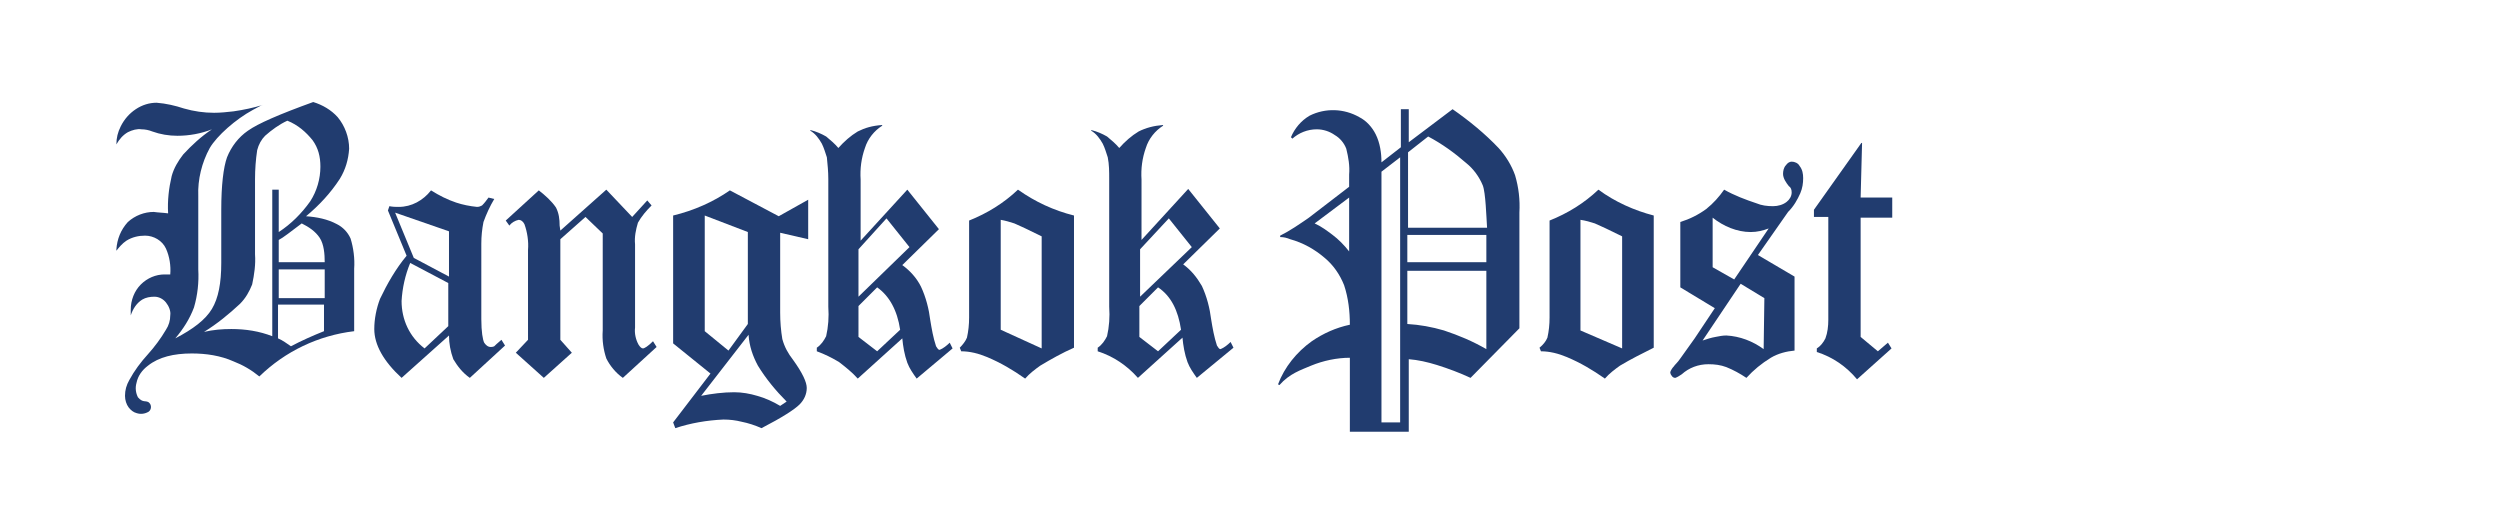 <?xml version="1.0" encoding="utf-8"?>
<!-- Generator: Adobe Illustrator 22.1.0, SVG Export Plug-In . SVG Version: 6.00 Build 0)  -->
<svg version="1.1" id="Layer_2_1_" xmlns="http://www.w3.org/2000/svg" xmlns:xlink="http://www.w3.org/1999/xlink" x="0px" y="0px"
	 viewBox="0 0 348 71" style="enable-background:new 0 0 348 71;" xml:space="preserve">
<style type="text/css">
	.st0{fill:#213C6F;}
</style>
<title>BangkokPost</title>
<g>
	<path class="st0" d="M43.5,19.5c0.8,1.1,1.1,2.3,1.1,3.7c0,1.7-0.5,3.4-1.4,4.8c-1.2,1.7-2.7,3.2-4.4,4.3v-5.9h-0.9v20.4
		c-1.8-0.7-3.7-1-5.7-1c-1.3,0-2.5,0.1-3.8,0.4c1.8-1.1,3.5-2.5,5-3.9c0.8-0.8,1.3-1.7,1.7-2.7c0.3-1.4,0.5-2.8,0.4-4.2V24.9
		c0-1.3,0.1-2.7,0.3-4c0.2-0.8,0.6-1.5,1.1-2c0.9-0.8,2-1.6,3.1-2.1C41.5,17.4,42.6,18.4,43.5,19.5z M36.6,14.6
		c-1.3,0.4-2.7,0.7-4.1,0.9c-0.9,0.1-1.8,0.2-2.7,0.2c-1.4,0-2.8-0.2-4.2-0.6c-1.2-0.4-2.5-0.7-3.8-0.8c-1,0-2,0.3-2.9,0.9
		c-0.9,0.6-1.6,1.4-2.1,2.4c-0.4,0.8-0.6,1.6-0.6,2.5h0c0.4-0.7,0.9-1.3,1.6-1.7c0.6-0.3,1.3-0.5,1.9-0.4c0.5,0,1,0.1,1.5,0.3
		c1.1,0.4,2.3,0.6,3.5,0.6c1.6,0,3.3-0.3,4.8-0.9c-1.5,1-2.8,2.2-4,3.5c-0.7,0.9-1.3,1.9-1.6,3c-0.4,1.7-0.6,3.4-0.5,5.2
		c-0.7-0.1-1.3-0.1-2-0.2c-1.3,0-2.6,0.5-3.6,1.4c-1,1.1-1.5,2.4-1.6,3.8v0.2c0.4-0.5,0.8-1,1.4-1.4c0.8-0.5,1.7-0.7,2.6-0.7
		c1.2,0,2.4,0.7,2.9,1.8c0.5,1.1,0.7,2.4,0.6,3.6c-0.3,0-0.6,0-0.8,0c-1.2,0-2.4,0.5-3.3,1.4c-0.9,0.9-1.4,2.2-1.4,3.5
		c0,0.2,0,0.3,0,0.5l0,0.3c0.3-0.9,0.8-1.7,1.6-2.2c0.5-0.3,1.1-0.4,1.7-0.4c0.6,0,1.2,0.3,1.6,0.8c0.4,0.5,0.7,1.2,0.6,1.8
		c0,0.7-0.2,1.4-0.6,2c-0.7,1.2-1.6,2.4-2.5,3.4c-1,1.1-1.9,2.3-2.6,3.6c-0.4,0.7-0.6,1.4-0.6,2.2c0,0.6,0.2,1.2,0.5,1.6
		c0.3,0.4,0.7,0.7,1.1,0.8c0.6,0.2,1.2,0.1,1.7-0.2c0.4-0.3,0.4-0.9,0.1-1.2c0,0-0.1-0.1-0.1-0.1c-0.5-0.3-0.8,0.1-1.5-0.7
		c-0.3-0.6-0.4-1.3-0.2-2c0.2-1,0.8-1.8,1.6-2.4c1.5-1.2,3.6-1.7,6.1-1.7c2,0,4,0.3,5.8,1.1c1.3,0.5,2.5,1.2,3.6,2.1
		c3.6-3.5,8.2-5.7,13.2-6.3v-8.7c0.1-1.4-0.1-2.9-0.5-4.2c-0.4-0.9-1.1-1.6-1.9-2c-1.3-0.7-2.8-1-4.3-1.1c1.8-1.5,3.4-3.2,4.7-5.2
		c0.8-1.3,1.2-2.7,1.3-4.2c0-1.6-0.6-3.2-1.6-4.4c-0.9-1-2.1-1.7-3.4-2.1c-4.7,1.7-7.7,3-9.1,4c-1.3,0.9-2.3,2.2-2.9,3.7
		c-0.5,1.4-0.8,3.9-0.8,7.3v7.4c0,2.8-0.4,4.9-1.3,6.4s-2.6,2.8-5.1,4.1c1.1-1.3,2-2.7,2.6-4.3c0.5-1.7,0.7-3.5,0.6-5.3V27.3
		c-0.1-2.3,0.5-4.7,1.6-6.7c1-1.7,3.6-4,6-5.3c0.5-0.3,0.8-0.4,1.1-0.6L36.6,14.6z M42,31.1c1,0.5,1.9,1.1,2.5,2
		c0.6,0.9,0.7,2.3,0.7,3.4h-6.4v-3.1C39.4,33.1,40.4,32.3,42,31.1z M38.8,41.5v-4h6.4v4H38.8z M40.5,48.2c-0.6-0.4-1.1-0.8-1.8-1.1
		v-4.7h6.4v3.7C43.6,46.7,42,47.4,40.5,48.2L40.5,48.2z"/>
	<path class="st0" d="M57.6,35.9L55,29.6l7.5,2.6v6.3L57.6,35.9z M67.1,28.6c-0.2,0.1-0.4,0.2-0.7,0.2c-1-0.1-2-0.3-2.9-0.6
		c-1.2-0.4-2.4-1-3.5-1.7c-1.1,1.4-2.7,2.3-4.5,2.3c-0.4,0-0.8,0-1.3-0.1L54,29.3l2.6,6.3c-1.5,1.8-2.7,3.9-3.7,6
		c-0.5,1.3-0.8,2.8-0.8,4.2c0,2.2,1.3,4.5,3.8,6.8l6.6-5.9c0,1.1,0.2,2.2,0.6,3.3c0.6,1,1.3,1.9,2.3,2.6l4.9-4.5l-0.5-0.8
		c-0.6,0.5-0.9,0.8-1,0.9c-0.2,0.1-0.4,0.1-0.5,0.1c-0.4,0-0.7-0.3-0.9-0.6c-0.2-0.4-0.4-1.5-0.4-3.3V33.9c0-1,0.1-2,0.3-3
		c0.4-1.1,0.9-2.2,1.5-3.2L68,27.5C67.7,27.9,67.5,28.2,67.1,28.6z M59.1,48.5c-2.1-1.6-3.2-4-3.2-6.6c0.1-1.8,0.5-3.6,1.2-5.3
		l5.3,2.8v6L59.1,48.5z"/>
	<path class="st0" d="M78,32.1l6.4-5.7l3.6,3.8l2.1-2.3l0.6,0.7c-0.7,0.7-1.4,1.5-1.9,2.4c-0.3,1-0.5,2-0.4,3v11.6
		c-0.1,0.8,0.1,1.7,0.5,2.4c0.2,0.3,0.4,0.5,0.6,0.5c0.2,0,0.7-0.3,1.4-1l0.5,0.8l-4.7,4.3c-1-0.7-1.8-1.7-2.3-2.7
		c-0.4-1.2-0.6-2.5-0.5-3.9V32.5l-2.4-2.3L78,33.3v14l1.6,1.8l-3.9,3.5l-3.9-3.5l1.7-1.8V34.8c0.1-1.2-0.1-2.5-0.5-3.6
		c-0.2-0.4-0.5-0.6-0.8-0.6c-0.5,0.1-1,0.4-1.3,0.8l-0.5-0.7l4.6-4.2c0.9,0.7,1.8,1.5,2.4,2.4c0.4,0.8,0.5,1.6,0.5,2.5L78,32.1z"/>
	<path class="st0" d="M101.4,48.8l-3.3-2.7V30l6,2.3v12.8L101.4,48.8z M93.7,30v17.8l5.2,4.2l-5.2,6.8l0.3,0.8
		c2.1-0.7,4.4-1.1,6.7-1.2c0.9,0,1.7,0.1,2.5,0.3c1,0.2,1.9,0.5,2.8,0.9c2.9-1.5,4.6-2.6,5.3-3.3c0.6-0.6,1-1.4,1-2.3
		c0-0.8-0.6-2.1-1.9-3.9c-0.7-0.9-1.2-1.8-1.5-2.9c-0.2-1.2-0.3-2.4-0.3-3.7V32.4l3.9,0.9v-5.5l-4.1,2.3l-6.8-3.6
		C99.3,28.1,96.6,29.3,93.7,30z M105.5,50.9c1.1,1.8,2.5,3.5,4,5l-0.9,0.6c-1-0.6-2.1-1.1-3.2-1.4c-1-0.3-2.1-0.5-3.2-0.5
		c-1.5,0-3.1,0.2-4.6,0.5l6.6-8.5C104.3,48.2,104.8,49.6,105.5,50.9z"/>
	<path class="st0" d="M119.5,41.3v-6.6l3.9-4.3l3.2,4L119.5,41.3z M119.4,18.3c-1,0.6-1.9,1.4-2.7,2.3c-0.5-0.6-1.1-1.1-1.7-1.6
		c-0.7-0.4-1.4-0.7-2.2-0.9v0.1c0.7,0.4,1.2,1.1,1.6,1.8c0.3,0.6,0.5,1.3,0.7,1.9c0.1,1,0.2,2,0.2,3v17.8c0.1,1.4,0,2.8-0.3,4.1
		c-0.3,0.6-0.7,1.2-1.3,1.6v0.5c1.1,0.4,2.1,0.9,3.1,1.5c0.9,0.7,1.8,1.4,2.6,2.3l6.2-5.6c0.1,1.1,0.3,2.3,0.7,3.4
		c0.3,0.8,0.8,1.5,1.3,2.2l5-4.2l-0.4-0.8c-0.4,0.4-0.9,0.8-1.4,1c-0.2,0-0.3-0.2-0.5-0.5c-0.4-1.2-0.6-2.4-0.8-3.6
		c-0.2-1.6-0.6-3.2-1.3-4.7c-0.6-1.2-1.5-2.2-2.6-3l5.1-5l-4.4-5.5l-6.5,7.1V25c-0.1-1.5,0.1-3,0.6-4.4c0.4-1.3,1.3-2.4,2.4-3.1
		v-0.1C121.4,17.5,120.4,17.8,119.4,18.3z M125.3,45.9l-3.2,3l-2.6-2v-4.3l2.6-2.6C123.8,41.2,124.9,43.2,125.3,45.9L125.3,45.9z"/>
	<path class="st0" d="M158.7,41.3v-6.6l4-4.3l3.2,4L158.7,41.3z M158.5,18.3c-1,0.6-1.9,1.4-2.7,2.3c-0.5-0.6-1.1-1.1-1.7-1.6
		c-0.7-0.4-1.4-0.7-2.2-0.9v0.1c0.7,0.4,1.2,1.1,1.6,1.8c0.3,0.6,0.5,1.3,0.7,1.9c0.2,1,0.2,2,0.2,3v17.8c0.1,1.4,0,2.8-0.3,4.1
		c-0.3,0.6-0.7,1.2-1.3,1.6v0.5c2.2,0.7,4.1,2,5.6,3.7l6.2-5.6c0.1,1.1,0.3,2.3,0.7,3.4c0.3,0.8,0.8,1.5,1.3,2.2l5.1-4.2l-0.4-0.8
		c-0.4,0.4-0.9,0.8-1.4,1c-0.2,0-0.3-0.2-0.5-0.5c-0.4-1.2-0.6-2.4-0.8-3.6c-0.2-1.6-0.6-3.2-1.3-4.7c-0.7-1.2-1.5-2.2-2.6-3l5.1-5
		l-4.4-5.5l-6.5,7.1V25c-0.1-1.5,0.1-3,0.6-4.4c0.4-1.3,1.3-2.4,2.4-3.1v-0.1C160.6,17.5,159.5,17.8,158.5,18.3z M164.4,45.9l-3.2,3
		l-2.6-2v-4.3l2.6-2.6C163,41.2,164,43.2,164.4,45.9z"/>
	<path class="st0" d="M141.2,31.1c0.7,0.3,2,0.9,3.8,1.8v15.6l-5.7-2.6V30.6C139.9,30.7,140.6,30.9,141.2,31.1z M141.7,26.4
		c-2,1.9-4.3,3.3-6.8,4.3v13.5c0,1-0.1,1.9-0.3,2.8c-0.2,0.5-0.6,1-1,1.4l0.2,0.5c1.2,0,2.4,0.3,3.6,0.8c1.9,0.8,3.6,1.8,5.3,3
		c0.6-0.7,1.4-1.3,2.1-1.8c1.5-0.9,3.1-1.8,4.7-2.5V30C146.7,29.3,144.1,28.1,141.7,26.4z"/>
	<path class="st0" d="M198.8,19c1.9,1,3.7,2.3,5.3,3.7c1,0.8,1.8,1.9,2.3,3.1c0.4,1,0.5,4.4,0.6,5.9h-11V21.2L198.8,19z M192.3,22.6
		c0-1.3-0.2-2.7-0.8-3.9c-0.5-1-1.3-1.9-2.3-2.4c-2.1-1.2-4.7-1.3-6.9-0.2c-1.2,0.7-2.1,1.8-2.6,3l0.2,0.2c0.9-0.8,2.1-1.3,3.4-1.3
		c0.9,0,1.8,0.3,2.5,0.8c0.7,0.4,1.3,1.1,1.6,1.9c0.3,1.2,0.5,2.4,0.4,3.6V26l-5.6,4.3c-1.3,0.9-2.6,1.8-4,2.5V33
		c0.5,0,0.9,0.1,1.4,0.3c1.8,0.5,3.4,1.4,4.8,2.6c1.2,1,2.1,2.3,2.7,3.8c0.6,1.8,0.8,3.7,0.8,5.5c-1.9,0.4-3.7,1.2-5.3,2.3
		c-2.1,1.5-3.8,3.6-4.7,6l0.2,0.1c1.4-1.6,3-2.1,4.4-2.7c1.7-0.7,3.6-1.1,5.4-1.1v10.3h8.2V50c1.3,0.1,2.6,0.4,3.9,0.8
		c1.6,0.5,3.2,1.1,4.7,1.8l6.8-6.9V29.6c0.1-1.8-0.1-3.5-0.6-5.2c-0.5-1.4-1.3-2.7-2.3-3.8c-1.9-2-4.1-3.8-6.4-5.4l-6.1,4.6v-4.6
		h-1.1v5.3L192.3,22.6z M192.3,58.8V23.9l2.6-2v36.9L192.3,58.8z M185.5,32.7c-0.8-0.6-1.6-1.2-2.5-1.6l4.8-3.6v7.5
		C187.1,34.1,186.3,33.3,185.5,32.7L185.5,32.7z M206.9,32.7v3.8h-11v-3.8L206.9,32.7z M206.9,37.7v10.9c-1.9-1.1-3.8-1.9-5.9-2.6
		c-1.7-0.5-3.4-0.8-5.1-0.9v-7.4L206.9,37.7z"/>
	<path class="st0" d="M222,31.1c0.7,0.3,2,0.9,3.8,1.8v15.6L220,46V30.6C220.7,30.7,221.4,30.9,222,31.1z M222.5,26.4
		c-2,1.9-4.3,3.3-6.8,4.3v13.5c0,1-0.1,1.9-0.3,2.8c-0.2,0.5-0.6,1-1.1,1.4l0.2,0.5c1.2,0,2.4,0.3,3.6,0.8c1.9,0.8,3.6,1.8,5.3,3
		c0.6-0.7,1.4-1.3,2.1-1.8c1.5-0.9,3.1-1.7,4.7-2.5V30C227.5,29.3,224.8,28.1,222.5,26.4z"/>
	<path class="st0" d="M243.7,32.3c0.9,0,1.7-0.2,2.5-0.5l-4.8,7.1l-3-1.7v-6.9C239.9,31.5,241.8,32.3,243.7,32.3z M250.6,26.9
		c0.3-0.7,0.4-1.4,0.4-2.1c0-0.6-0.1-1.2-0.5-1.7c-0.2-0.4-0.7-0.6-1.1-0.6c-0.3,0-0.6,0.2-0.8,0.5c-0.3,0.3-0.4,0.8-0.4,1.2
		c0,0.6,0.4,1.2,0.8,1.7c0.3,0.2,0.4,0.5,0.4,0.9c0,0.5-0.3,1-0.7,1.3c-0.5,0.4-1.2,0.6-1.9,0.6c-0.8,0-1.6-0.1-2.3-0.4
		c-1.5-0.5-3.1-1.1-4.5-1.9c-0.7,1-1.5,1.9-2.5,2.7c-1.1,0.8-2.3,1.4-3.6,1.8V40l4.8,2.9l-2.8,4.2l-2,2.8c-0.4,0.6-0.8,0.9-0.9,1.1
		c-0.2,0.2-0.4,0.5-0.5,0.8c0,0.2,0.1,0.4,0.2,0.5c0.1,0.2,0.3,0.3,0.5,0.3c0.3-0.1,0.6-0.3,0.9-0.5c1-0.9,2.3-1.4,3.7-1.4
		c0.9,0,1.7,0.1,2.5,0.4c1,0.4,1.9,0.9,2.8,1.5c1-1.1,2.1-2,3.4-2.8c1-0.6,2.2-0.9,3.3-1V38.5l-5.1-3l4.2-6
		C249.7,28.7,250.2,27.8,250.6,26.9z M245.5,48.6c-1.5-1.1-3.3-1.8-5.2-1.9c-0.5,0-1,0.1-1.5,0.2c-0.6,0.1-1.2,0.3-1.8,0.5l5.3-7.9
		l3.3,2L245.5,48.6z"/>
	<path class="st0" d="M252.5,30.2v-1l6.6-9.3h0.1l-0.2,7.6h4.4v2.8H259v16.6l2.4,2l1.4-1.2l0.5,0.8l-4.8,4.3
		c-1.5-1.8-3.4-3.1-5.6-3.8v-0.5c0.5-0.3,0.9-0.8,1.2-1.4c0.3-0.8,0.4-1.7,0.4-2.6V30.2H252.5z"/>
</g>
</svg>
